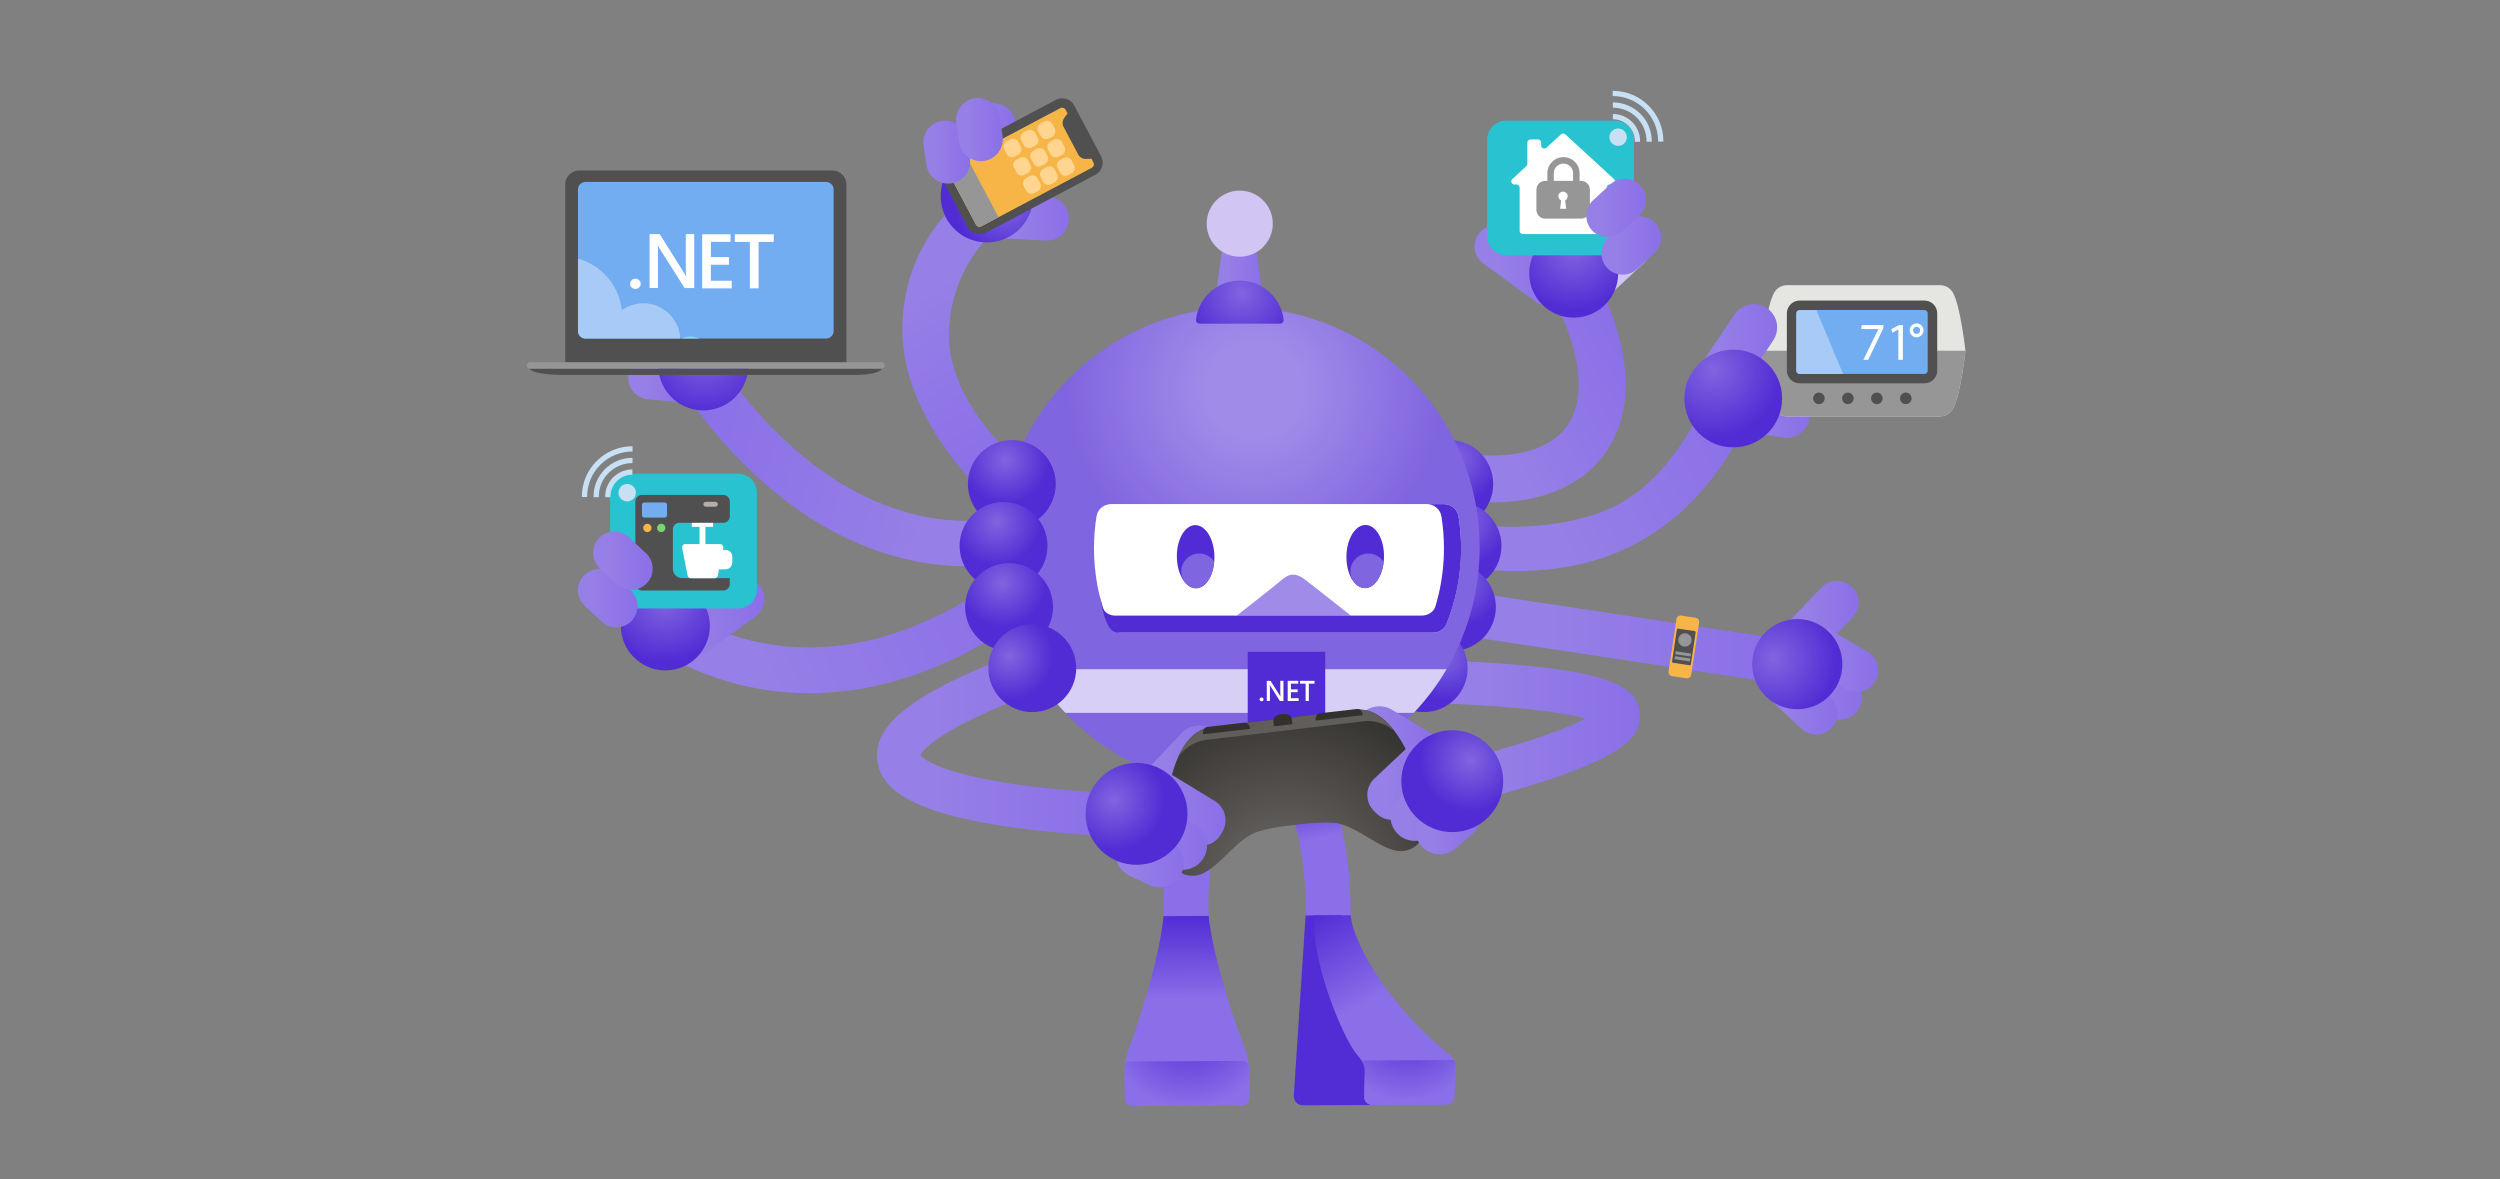 <?xml version="1.0" encoding="utf-8"?>
<!-- Generator: Adobe Illustrator 24.3.0, SVG Export Plug-In . SVG Version: 6.00 Build 0)  -->
<svg version="1.1" id="Layer_1" xmlns="http://www.w3.org/2000/svg" xmlns:xlink="http://www.w3.org/1999/xlink" x="0px" y="0px"
	 viewBox="0 0 636 300" style="enable-background:new 0 0 636 300;" xml:space="preserve">
<rect x="0" y="0" width="636" height="300" fill="#808080" stroke="none"/>
<style type="text/css">
	.st0{fill:url(#SVGID_1_);}
	.st1{fill:url(#SVGID_2_);}
	.st2{fill:url(#SVGID_3_);}
	.st3{fill:url(#SVGID_4_);}
	.st4{fill:url(#SVGID_5_);}
	.st5{fill:url(#SVGID_6_);}
	.st6{fill:url(#SVGID_7_);}
	.st7{fill:url(#SVGID_8_);}
	.st8{fill:url(#SVGID_9_);}
	.st9{fill:url(#SVGID_10_);}
	.st10{fill:url(#SVGID_11_);}
	.st11{fill:url(#SVGID_12_);}
	.st12{fill:url(#SVGID_13_);}
	.st13{fill:#522CD5;}
	.st14{fill:url(#SVGID_14_);}
	.st15{fill:url(#SVGID_15_);}
	.st16{fill:url(#SVGID_16_);}
	.st17{fill:url(#SVGID_17_);}
	.st18{fill:url(#SVGID_18_);}
	.st19{fill:url(#SVGID_19_);}
	.st20{fill:#D8CFF7;}
	.st21{fill:url(#SVGID_20_);}
	.st22{fill:url(#SVGID_21_);}
	.st23{fill:#512BD4;}
	.st24{fill:#FFFFFF;}
	.st25{fill:#D0C5F3;}
	.st26{fill:url(#SVGID_22_);}
	.st27{fill:url(#SVGID_23_);}
	.st28{fill:url(#SVGID_24_);}
	.st29{fill:#505050;}
	.st30{fill:#F7B548;}
	.st31{fill:#969696;}
	.st32{fill:#FFD590;}
	.st33{fill:url(#SVGID_25_);}
	.st34{fill:url(#SVGID_26_);}
	.st35{fill:url(#SVGID_27_);}
	.st36{fill:url(#SVGID_28_);}
	.st37{fill:url(#SVGID_29_);}
	.st38{fill:url(#SVGID_30_);}
	.st39{fill:url(#SVGID_31_);}
	.st40{fill:url(#SVGID_32_);}
	.st41{fill:url(#SVGID_33_);}
	.st42{fill:url(#SVGID_34_);}
	.st43{fill:url(#SVGID_35_);}
	.st44{fill:url(#SVGID_36_);}
	.st45{fill:url(#SVGID_37_);}
	.st46{fill:url(#SVGID_38_);}
	.st47{fill:url(#SVGID_39_);}
	.st48{fill:#72ACF1;}
	.st49{fill:#A7CBF6;}
	.st50{fill:#7BDDEF;}
	.st51{fill:#28C2D1;}
	.st52{fill:#C7E0F4;}
	.st53{fill:url(#SVGID_40_);}
	.st54{fill:url(#SVGID_41_);}
	.st55{fill:url(#SVGID_42_);}
	.st56{fill:url(#SVGID_43_);}
	.st57{fill:#FEFFFF;}
	.st58{fill:#B3AFAB;}
	.st59{fill:#77D672;}
	.st60{fill:url(#SVGID_44_);}
	.st61{fill:url(#SVGID_45_);}
	.st62{fill:url(#SVGID_46_);}
	.st63{fill:#E5E5E1;}
	.st64{fill:url(#SVGID_47_);}
	.st65{fill:url(#SVGID_48_);}
	.st66{fill:url(#SVGID_49_);}
	.st67{fill:url(#SVGID_50_);}
	.st68{fill:url(#SVGID_51_);}
	.st69{fill:#605D5A;}
	.st70{fill:url(#SVGID_52_);}
	.st71{fill:url(#SVGID_53_);}
	.st72{fill:url(#SVGID_54_);}
	.st73{fill:url(#SVGID_55_);}
	.st74{fill:url(#SVGID_56_);}
	.st75{fill:url(#SVGID_57_);}
	.st76{fill:url(#SVGID_58_);}
	.st77{fill:url(#SVGID_59_);}
	.st78{fill:#33312D;}
	.st79{fill:#A08BE8;}
	.st80{fill:#8065E0;}
</style>
<g>
	<g>
		<linearGradient id="SVGID_1_" gradientUnits="userSpaceOnUse" x1="171.286" y1="177.125" x2="258.369" y2="138.609">
			<stop  offset="0.249" style="stop-color:#967FE6"/>
			<stop  offset="1" style="stop-color:#8A6FE8"/>
		</linearGradient>
		<path class="st0" d="M205.88,176.35c-14,0-27.56-3.92-40.13-11.72l6.11-9.85c43.51,27.01,84.82-9.65,85.23-10.02l7.78,8.59
			c-0.49,0.44-12.14,10.89-30.06,17.57C225.09,174.55,215.38,176.35,205.88,176.35z"/>
	</g>
	<g>
		<linearGradient id="SVGID_2_" gradientUnits="userSpaceOnUse" x1="259.639" y1="133.14" x2="171.906" y2="107.584">
			<stop  offset="0.249" style="stop-color:#967FE6"/>
			<stop  offset="1" style="stop-color:#8A6FE8"/>
		</linearGradient>
		<path class="st1" d="M245.68,144.06c-15.5,0-44.67-5.92-71.56-44.1l9.48-6.67c33.24,47.21,68.73,38.77,70.22,38.39l2.98,11.2
			C256.27,143.02,252.17,144.06,245.68,144.06z"/>
	</g>
	
		<linearGradient id="SVGID_3_" gradientUnits="userSpaceOnUse" x1="366.14" y1="25.954" x2="417.221" y2="25.954" gradientTransform="matrix(1 0 0 -1 0 212)">
		<stop  offset="0.249" style="stop-color:#967FE6"/>
		<stop  offset="1" style="stop-color:#8A6FE8"/>
	</linearGradient>
	<path class="st2" d="M374.22,204.12l-2.78-10.59c19.14-5.04,27.96-8.63,31.98-10.74c-4.64-1.27-14.87-3-37.27-3.89l0.44-10.93
		c41.48,1.65,49.78,5.98,50.59,13.35C417.94,188.4,411.15,194.4,374.22,204.12z"/>
	
		<linearGradient id="SVGID_4_" gradientUnits="userSpaceOnUse" x1="223.083" y1="21.601" x2="283.165" y2="21.601" gradientTransform="matrix(1 0 0 -1 0 212)">
		<stop  offset="0.249" style="stop-color:#967FE6"/>
		<stop  offset="1" style="stop-color:#8A6FE8"/>
	</linearGradient>
	<path class="st3" d="M282.8,212.68c-8.58-0.28-21.71-1.34-32.88-3.45c-17.15-3.25-25.38-7.95-26.67-15.22
		c-1.57-8.86,7.59-16.61,30.6-25.9l4.1,10.15c-20.06,8.1-23.32,12.8-23.83,13.87c0.67,0.79,4.17,3.92,19.32,6.61
		c10.25,1.83,22.07,2.74,29.72,2.99L282.8,212.68z"/>
	
		<linearGradient id="SVGID_5_" gradientUnits="userSpaceOnUse" x1="231.109" y1="154.24" x2="265.278" y2="98.115" gradientTransform="matrix(1 0 0 -1 0 212)">
		<stop  offset="0.249" style="stop-color:#967FE6"/>
		<stop  offset="1" style="stop-color:#8A6FE8"/>
	</linearGradient>
	<path class="st4" d="M248.8,123.91c-0.81-0.71-20-19.25-19.24-41.4c0.44-12.79,5.73-25.27,18.79-35.25l7.17,9.38
		c-10.1,7.71-13.79,18.65-14.11,27.71c-0.61,16.54,15.04,30.56,15.2,30.7L248.8,123.91z"/>
	
		<linearGradient id="SVGID_6_" gradientUnits="userSpaceOnUse" x1="368.483" y1="95.435" x2="416.437" y2="123.276" gradientTransform="matrix(1 0 0 -1 0 212)">
		<stop  offset="0.249" style="stop-color:#967FE6"/>
		<stop  offset="1" style="stop-color:#8A6FE8"/>
	</linearGradient>
	<path class="st5" d="M374.91,127.64l0.89-11.89c11.01,0.82,19.2-1.92,23.08-7.71c4.61-6.88,3.39-18.15-3.43-31.75l10.66-5.34
		c11.32,22.56,7.7,36.24,2.68,43.72C402.41,124.18,390.38,128.8,374.91,127.64z"/>
	
		<linearGradient id="SVGID_7_" gradientUnits="userSpaceOnUse" x1="376.94" y1="69.461" x2="448.534" y2="104.266" gradientTransform="matrix(1 0 0 -1 0 212)">
		<stop  offset="0.249" style="stop-color:#967FE6"/>
		<stop  offset="1" style="stop-color:#8A6FE8"/>
	</linearGradient>
	<path class="st6" d="M446.35,103.24L435,99.45c-5.51,12.81-12.96,22.77-22.24,28.27c-8.16,4.83-21.6,6.95-32.69,6.13l-1.94,11.14
		C398.76,146.52,428.65,143.25,446.35,103.24z"/>
	
		<linearGradient id="SVGID_8_" gradientUnits="userSpaceOnUse" x1="375.014" y1="49.631" x2="453.212" y2="49.631" gradientTransform="matrix(1 0 0 -1 0 212)">
		<stop  offset="0.249" style="stop-color:#967FE6"/>
		<stop  offset="1" style="stop-color:#8A6FE8"/>
	</linearGradient>
	<path class="st7" d="M451.56,173.71l-76.55-11.56l1.67-11.13l76.52,11.56L451.56,173.71z"/>
	
		<radialGradient id="SVGID_9_" cx="-8.084" cy="490.948" r="1.288" gradientTransform="matrix(-8.675 0.271 0.271 8.675 167.382 -4140.045)" gradientUnits="userSpaceOnUse">
		<stop  offset="0" style="stop-color:#8065E0"/>
		<stop  offset="1" style="stop-color:#512BD4"/>
	</radialGradient>
	<path class="st8" d="M368.69,134.31c-6.17,0-11.18-5.01-11.18-11.18c0-6.17,5.01-11.18,11.18-11.18c6.17,0,11.18,5.01,11.18,11.18
		C379.87,129.31,374.86,134.31,368.69,134.31z"/>
	
		<radialGradient id="SVGID_10_" cx="-8.125" cy="491.355" r="1.288" gradientTransform="matrix(-8.675 0.271 0.271 8.675 169.016 -4127.812)" gradientUnits="userSpaceOnUse">
		<stop  offset="0" style="stop-color:#8065E0"/>
		<stop  offset="1" style="stop-color:#512BD4"/>
	</radialGradient>
	<path class="st9" d="M370.79,150.06c-6.17,0-11.18-5.01-11.18-11.18c0-6.17,5.01-11.18,11.18-11.18c6.17,0,11.18,5.01,11.18,11.18
		C381.97,145.06,376.96,150.06,370.79,150.06z"/>
	
		<radialGradient id="SVGID_11_" cx="-8.076" cy="491.754" r="1.288" gradientTransform="matrix(-8.675 0.271 0.271 8.675 167.917 -4115.745)" gradientUnits="userSpaceOnUse">
		<stop  offset="0" style="stop-color:#8065E0"/>
		<stop  offset="1" style="stop-color:#512BD4"/>
	</radialGradient>
	<path class="st10" d="M369.37,165.6c-6.17,0-11.18-5.01-11.18-11.18c0-6.17,5.01-11.18,11.18-11.18c6.17,0,11.18,5.01,11.18,11.18
		C380.55,160.61,375.55,165.6,369.37,165.6z"/>
	
		<radialGradient id="SVGID_12_" cx="-27.33" cy="466.661" r="1.288" gradientTransform="matrix(-6.153 -6.123 -6.123 6.153 3056.879 -2871.791)" gradientUnits="userSpaceOnUse">
		<stop  offset="0" style="stop-color:#8065E0"/>
		<stop  offset="1" style="stop-color:#512BD4"/>
	</radialGradient>
	<path class="st11" d="M362.19,181.16c-6.17,0-11.18-5.01-11.18-11.18c0-6.17,5.01-11.18,11.18-11.18s11.18,5.01,11.18,11.18
		C373.37,176.16,368.37,181.16,362.19,181.16z"/>
	
		<linearGradient id="SVGID_13_" gradientUnits="userSpaceOnUse" x1="329.064" y1="24.054" x2="338.72" y2="-21.935" gradientTransform="matrix(1 0 0 -1 0 212)">
		<stop  offset="0.252" style="stop-color:#522CD5"/>
		<stop  offset="0.556" style="stop-color:#8A6FE8"/>
	</linearGradient>
	<path class="st12" d="M343.6,232.91c0.1-9.66-1.26-29.25-11.23-45.65l-9.75,5.91c9.04,14.89,9.72,32.25,9.5,39.83
		C332.12,233.63,337.96,234.19,343.6,232.91z"/>
	<path class="st13" d="M332.14,232.89l9.03-0.04l8.42,48.26l-18.11,0.08c-1.38,0-2.42-1.11-2.33-2.49L332.14,232.89z"/>
	
		<linearGradient id="SVGID_14_" gradientUnits="userSpaceOnUse" x1="334.893" y1="-20.57" x2="363.579" y2="-71.711" gradientTransform="matrix(1 0 0 -1 0 212)">
		<stop  offset="0" style="stop-color:#522CD5"/>
		<stop  offset="0.44" style="stop-color:#8A6FE8"/>
	</linearGradient>
	<path class="st14" d="M368.9,268.41c1.56,1.24,1.53,3.03,1.42,4.91l-0.37,5.78c-0.06,1.03-0.97,1.88-2.01,1.89l-18.87,0.09
		c-1.17,0-2.06-0.94-1.98-2.11l0.13-5.99c0.14-2.18-0.59-2.97-2.28-5.02c-2.88-3.5-11.42-22.61-10.61-35.07l9.3-0.04
		C344.22,240.23,353.97,256.64,368.9,268.41z"/>
	
		<radialGradient id="SVGID_15_" cx="23.602" cy="436.152" r="1.288" gradientTransform="matrix(15.439 -0.07 -0.07 -15.439 24.029 6995.57)" gradientUnits="userSpaceOnUse">
		<stop  offset="0.034" style="stop-color:#522CD5"/>
		<stop  offset="0.996" style="stop-color:#8A6FE8"/>
	</radialGradient>
	<path class="st15" d="M370.31,273.32c0.09-1.31,0.12-2.58-0.41-3.64l-23.54,0.1c0.66,0.95,0.93,1.79,0.84,3.19l-0.13,5.99
		c-0.08,1.17,0.81,2.12,1.98,2.11l18.87-0.09c1.03,0,1.93-0.85,2.01-1.89L370.31,273.32z"/>
	
		<linearGradient id="SVGID_16_" gradientUnits="userSpaceOnUse" x1="310.126" y1="23.968" x2="300.886" y2="-22.11" gradientTransform="matrix(1 0 0 -1 0 212)">
		<stop  offset="0.258" style="stop-color:#522CD5"/>
		<stop  offset="0.56" style="stop-color:#8A6FE8"/>
	</linearGradient>
	<path class="st16" d="M295.99,233.12c-0.19-9.65,1-29.26,10.82-45.76l9.8,5.83c-8.9,14.96-9.43,32.34-9.14,39.91
		C307.48,233.73,301.65,234.36,295.99,233.12z"/>
	
		<linearGradient id="SVGID_17_" gradientUnits="userSpaceOnUse" x1="301.769" y1="-21.045" x2="301.989" y2="-69.338" gradientTransform="matrix(1 0 0 -1 0 212)">
		<stop  offset="0" style="stop-color:#522CD5"/>
		<stop  offset="0.44" style="stop-color:#8A6FE8"/>
	</linearGradient>
	<path class="st17" d="M286.13,272.03c-0.01-1.29,0.18-2.42,0.72-4.3c8.42-23.04,9.14-34.66,9.14-34.66l11.49-0.05
		c0,0,0.79,11.4,9.43,34.35c0.68,1.64,0.76,3.13,0.85,4.51l0.05,7.37c0,1.11-0.9,2.02-2.01,2.03h-0.55l-26.5,0.12h-0.55
		c-1.12,0-2.02-0.89-2.03-2.01L286.13,272.03z"/>
	
		<radialGradient id="SVGID_18_" cx="2.147" cy="476.016" r="1.288" gradientTransform="matrix(-16.926 0.077 0.077 16.926 302.16 -7797.15)" gradientUnits="userSpaceOnUse">
		<stop  offset="0.034" style="stop-color:#522CD5"/>
		<stop  offset="0.996" style="stop-color:#8A6FE8"/>
	</radialGradient>
	<path class="st18" d="M286.13,272.03c0-0.21,0-0.41,0.01-0.62c0.06-0.64,0.35-1.37,1.75-1.37l28.35-0.13
		c1.02,0.04,1.37,0.82,1.47,1.31c0.01,0.22,0.03,0.44,0.05,0.66l0.05,7.37c0,0.7-0.35,1.31-0.89,1.67
		c-0.32,0.22-0.71,0.35-1.12,0.35h-0.55l-26.5,0.12h-0.55c-0.55,0-1.07-0.22-1.43-0.58s-0.59-0.86-0.59-1.43L286.13,272.03z"/>
	
		<radialGradient id="SVGID_19_" cx="15.38" cy="451.396" r="1.288" gradientTransform="matrix(50.875 0 0 -50.875 -463.281 23063.834)" gradientUnits="userSpaceOnUse">
		<stop  offset="0.186" style="stop-color:#A08BE8"/>
		<stop  offset="0.727" style="stop-color:#8065E0"/>
	</radialGradient>
	<path class="st19" d="M315.32,200.41c33.74,0,61.1-27.35,61.1-61.1c0-33.74-27.35-61.1-61.1-61.1c-33.74,0-61.1,27.35-61.1,61.1
		C254.23,173.06,281.58,200.41,315.32,200.41z"/>
	<path class="st20" d="M262.65,170.25h105.36c-2.37,4.02-5.18,7.74-8.37,11.1h-88.63C267.83,177.99,265.01,174.27,262.65,170.25z"/>
	
		<linearGradient id="SVGID_20_" gradientUnits="userSpaceOnUse" x1="309.334" y1="143.129" x2="321.143" y2="143.129" gradientTransform="matrix(1 0 0 -1 0 212)">
		<stop  offset="0.249" style="stop-color:#967FE6"/>
		<stop  offset="1" style="stop-color:#8A6FE8"/>
	</linearGradient>
	<path class="st21" d="M321.14,74.94h-11.81L311,62.81h8.49L321.14,74.94z"/>
	
		<radialGradient id="SVGID_21_" cx="26.856" cy="432.744" r="1.288" gradientTransform="matrix(11.524 0 0 -11.524 6.288 5061.417)" gradientUnits="userSpaceOnUse">
		<stop  offset="0" style="stop-color:#8065E0"/>
		<stop  offset="1" style="stop-color:#512BD4"/>
	</radialGradient>
	<path class="st22" d="M325.66,82.34c0.53,0,0.95-0.46,0.9-0.99c-0.63-5.6-5.37-9.97-11.15-9.97c-5.77,0-10.52,4.35-11.15,9.97
		c-0.06,0.53,0.36,0.99,0.9,0.99H325.66z"/>
	<path class="st23" d="M337.14,165.81h-19.72v19.72h19.72V165.81z"/>
	<path class="st24" d="M320.94,178.4c-0.14,0-0.26-0.05-0.36-0.14s-0.14-0.21-0.14-0.33s0.05-0.24,0.14-0.35
		c0.1-0.09,0.22-0.14,0.36-0.14s0.26,0.05,0.36,0.14c0.1,0.09,0.15,0.21,0.15,0.35c0,0.13-0.05,0.24-0.15,0.33
		C321.19,178.36,321.08,178.4,320.94,178.4z"/>
	<path class="st24" d="M326.5,178.33h-0.9l-2.38-3.76c-0.06-0.09-0.12-0.19-0.15-0.3h-0.03c0.01,0.12,0.03,0.35,0.03,0.71v3.36h-0.8
		v-5.13h0.97l2.31,3.67c0.1,0.15,0.15,0.26,0.19,0.31h0.01c-0.03-0.14-0.04-0.36-0.04-0.7v-3.3h0.8V178.33z"/>
	<path class="st24" d="M330.4,178.33h-2.81v-5.13h2.69v0.72h-1.87v1.46h1.71v0.72h-1.71v1.52h1.97v0.71H330.4z"/>
	<path class="st24" d="M334.4,173.92h-1.43v4.4h-0.82v-4.4h-1.43v-0.72h3.7v0.72H334.4z"/>
	<path class="st25" d="M315.39,65.31c4.65,0,8.41-3.77,8.41-8.41c0-4.64-3.76-8.41-8.41-8.41c-4.64,0-8.41,3.77-8.41,8.41
		C306.98,61.54,310.74,65.31,315.39,65.31z"/>
	
		<linearGradient id="SVGID_22_" gradientUnits="userSpaceOnUse" x1="254.021" y1="156.71" x2="271.906" y2="156.71" gradientTransform="matrix(1 0 0 -1 0 212)">
		<stop  offset="0.249" style="stop-color:#967FE6"/>
		<stop  offset="1" style="stop-color:#8A6FE8"/>
	</linearGradient>
	<path class="st26" d="M255,49.36l11.63,0.63c3.09,0.19,5.45,2.85,5.27,5.95c-0.19,3.09-2.85,5.45-5.95,5.27l-11.93-0.63L255,49.36z
		"/>
	
		<radialGradient id="SVGID_23_" cx="40.969" cy="468.471" r="1.288" gradientTransform="matrix(1.465 10.058 10.058 -1.465 -4515.898 326.366)" gradientUnits="userSpaceOnUse">
		<stop  offset="0" style="stop-color:#8065E0"/>
		<stop  offset="1" style="stop-color:#512BD4"/>
	</radialGradient>
	<path class="st27" d="M252.66,61.57c6.44-0.88,10.95-6.8,10.07-13.24s-6.8-10.95-13.24-10.07c-6.44,0.88-10.95,6.8-10.07,13.24
		C240.29,57.94,246.22,62.44,252.66,61.57z"/>
	
		<linearGradient id="SVGID_24_" gradientUnits="userSpaceOnUse" x1="246.435" y1="176.755" x2="258.388" y2="176.755" gradientTransform="matrix(1 0 0 -1 0 212)">
		<stop  offset="0.249" style="stop-color:#967FE6"/>
		<stop  offset="1" style="stop-color:#8A6FE8"/>
	</linearGradient>
	<path class="st28" d="M246.44,43.11l0.73-11.62c0.22-3.1,2.9-5.42,6-5.2c3.1,0.22,5.42,2.9,5.2,6l-0.76,11.91L246.44,43.11z"/>
	<path class="st25" d="M253.25,44.79l5.04-10.5c1.37-2.78,4.73-3.94,7.51-2.58c2.78,1.37,3.94,4.73,2.58,7.51l-5.16,10.75
		L253.25,44.79z"/>
	<path class="st29" d="M239.3,44.84l6.85,12.94c0.89,1.69,2.99,2.33,4.67,1.43l27.88-14.77c1.69-0.89,2.33-2.99,1.43-4.67
		l-6.85-12.93c-0.89-1.69-2.99-2.33-4.67-1.43l-27.87,14.77C239.06,41.07,238.41,43.15,239.3,44.84z"/>
	<path class="st30" d="M271.61,28.9c-0.09,0.08-0.19,0.15-0.27,0.26l-0.62,0.88c-0.46,0.66-0.53,1.52-0.15,2.23l3.72,7.03
		c0.37,0.71,1.12,1.15,1.92,1.13l1.07-0.03c0.13,0,0.24-0.04,0.36-0.08l0.54,1.02c0.26,0.48,0.06,1.07-0.4,1.33l-28.15,14.91
		c-0.48,0.26-1.07,0.06-1.33-0.4l-7.11-13.42c-0.26-0.48-0.06-1.07,0.4-1.33l28.17-14.93c0.48-0.26,1.07-0.06,1.33,0.4L271.61,28.9z
		"/>
	<path class="st31" d="M254.02,55.24l-4.38,2.32c-0.48,0.26-1.07,0.06-1.33-0.4l-7.11-13.42c-0.26-0.48-0.06-1.07,0.4-1.33
		l4.38-2.32L254.02,55.24z"/>
	<path class="st32" d="M269.06,42.72l0.63,1.2c0.39,0.73,1.3,1.02,2.03,0.63l0.91-0.48c0.73-0.39,1.02-1.3,0.63-2.03l-0.63-1.2
		c-0.39-0.73-1.3-1.02-2.03-0.63l-0.91,0.48C268.96,41.07,268.68,41.98,269.06,42.72z"/>
	<path class="st32" d="M266.6,38.05l0.63,1.2c0.39,0.73,1.3,1.02,2.03,0.63l0.91-0.48c0.73-0.39,1.02-1.3,0.63-2.03l-0.63-1.2
		c-0.39-0.73-1.3-1.02-2.03-0.63l-0.91,0.48C266.49,36.42,266.22,37.33,266.6,38.05z"/>
	<path class="st32" d="M264.74,45.01l0.63,1.2c0.39,0.73,1.3,1.02,2.03,0.63l0.91-0.48c0.73-0.39,1.02-1.3,0.63-2.03l-0.63-1.2
		c-0.39-0.73-1.3-1.02-2.03-0.63l-0.91,0.48C264.63,43.36,264.35,44.27,264.74,45.01z"/>
	<path class="st32" d="M262.28,40.35l0.63,1.2c0.39,0.73,1.3,1.02,2.03,0.63l0.91-0.48c0.73-0.39,1.02-1.3,0.63-2.03l-0.63-1.2
		c-0.39-0.73-1.3-1.02-2.03-0.63l-0.91,0.48C262.17,38.7,261.89,39.63,262.28,40.35z"/>
	<path class="st32" d="M260.42,47.3l0.63,1.2c0.39,0.73,1.3,1.02,2.03,0.63l0.91-0.48c0.73-0.39,1.02-1.3,0.63-2.03l-0.63-1.2
		c-0.39-0.73-1.3-1.02-2.03-0.63l-0.91,0.48C260.31,45.65,260.02,46.56,260.42,47.3z"/>
	<path class="st32" d="M257.95,42.64l0.63,1.2c0.39,0.73,1.3,1.02,2.03,0.63l0.91-0.48c0.73-0.39,1.02-1.3,0.63-2.03l-0.63-1.2
		c-0.39-0.73-1.3-1.02-2.03-0.63l-0.91,0.48C257.85,40.99,257.55,41.9,257.95,42.64z"/>
	<path class="st32" d="M264.13,33.4l0.63,1.2c0.39,0.73,1.3,1.02,2.03,0.63l0.91-0.48c0.73-0.39,1.02-1.3,0.63-2.03l-0.63-1.2
		c-0.39-0.73-1.3-1.02-2.03-0.63l-0.91,0.48C264.03,31.76,263.74,32.67,264.13,33.4z"/>
	<path class="st32" d="M259.8,35.7l0.63,1.2c0.39,0.73,1.3,1.02,2.03,0.63l0.91-0.48c0.73-0.39,1.02-1.3,0.63-2.03l-0.63-1.2
		c-0.39-0.73-1.3-1.02-2.03-0.63l-0.91,0.48C259.7,34.03,259.42,34.96,259.8,35.7z"/>
	<path class="st32" d="M255.49,37.99l0.63,1.2c0.39,0.73,1.3,1.02,2.03,0.63l0.91-0.48c0.73-0.39,1.02-1.3,0.63-2.03l-0.63-1.2
		c-0.39-0.73-1.3-1.02-2.03-0.63l-0.91,0.48C255.37,36.33,255.1,37.26,255.49,37.99z"/>
	
		<linearGradient id="SVGID_25_" gradientUnits="userSpaceOnUse" x1="234.913" y1="173.322" x2="246.802" y2="173.322" gradientTransform="matrix(1 0 0 -1 0 212)">
		<stop  offset="0.249" style="stop-color:#967FE6"/>
		<stop  offset="1" style="stop-color:#8A6FE8"/>
	</linearGradient>
	<path class="st33" d="M234.97,37.05l0.71,4.87c0.44,3.05,3.28,5.16,6.34,4.73c3.05-0.44,5.16-3.28,4.73-6.34l-0.71-4.87
		c-0.44-3.05-3.28-5.16-6.34-4.73C236.65,31.16,234.52,34,234.97,37.05z"/>
	
		<linearGradient id="SVGID_26_" gradientUnits="userSpaceOnUse" x1="243.22" y1="179.027" x2="255.109" y2="179.027" gradientTransform="matrix(1 0 0 -1 0 212)">
		<stop  offset="0.249" style="stop-color:#967FE6"/>
		<stop  offset="1" style="stop-color:#8A6FE8"/>
	</linearGradient>
	<path class="st34" d="M243.28,31.34l0.71,4.87c0.44,3.05,3.28,5.16,6.34,4.73c3.05-0.44,5.16-3.28,4.73-6.34l-0.71-4.87
		c-0.44-3.05-3.28-5.16-6.34-4.73S242.83,28.28,243.28,31.34z"/>
	
		<linearGradient id="SVGID_27_" gradientUnits="userSpaceOnUse" x1="375.123" y1="144.417" x2="399.34" y2="144.417" gradientTransform="matrix(1 0 0 -1 0 212)">
		<stop  offset="0.249" style="stop-color:#967FE6"/>
		<stop  offset="1" style="stop-color:#8A6FE8"/>
	</linearGradient>
	<path class="st35" d="M377.33,67.03l13.47,9.8c2.41,1.75,5.76,1.21,7.51-1.18c1.75-2.41,1.21-5.76-1.18-7.51l-13.47-9.8
		c-2.41-1.75-5.76-1.21-7.51,1.18C374.41,61.93,374.94,65.29,377.33,67.03z"/>
	<path class="st25" d="M410.02,74.56l8.19-7.64c2.16-2.05,2.27-5.47,0.22-7.64s-5.47-2.27-7.64-0.22l-8.4,7.83L410.02,74.56z"/>
	<path class="st25" d="M409.85,68.51l5.91-14.27c1.13-2.77-0.19-5.91-2.95-7.06c-2.77-1.13-5.91,0.19-7.06,2.95l-4.43,10.59
		L409.85,68.51z"/>
	<path class="st25" d="M403.31,67.58l2.52-15.25c0.49-2.95-1.49-5.73-4.43-6.22c-2.95-0.49-5.73,1.49-6.22,4.43l-2.58,15.53
		L403.31,67.58z"/>
	
		<radialGradient id="SVGID_28_" cx="14.069" cy="429.57" r="1.288" gradientTransform="matrix(10.563 -6.133 -6.133 -10.563 2886.253 4687.238)" gradientUnits="userSpaceOnUse">
		<stop  offset="0" style="stop-color:#8065E0"/>
		<stop  offset="1" style="stop-color:#512BD4"/>
	</radialGradient>
	<path class="st36" d="M400.35,80.81c6.25,0,11.32-5.06,11.32-11.32c0-6.25-5.06-11.32-11.32-11.32c-6.25,0-11.32,5.06-11.32,11.32
		C389.03,75.74,394.09,80.81,400.35,80.81z"/>
	
		<radialGradient id="SVGID_29_" cx="31.206" cy="424.279" r="1.288" gradientTransform="matrix(8.675 0.271 0.271 -8.675 -129.988 3789.229)" gradientUnits="userSpaceOnUse">
		<stop  offset="0" style="stop-color:#8065E0"/>
		<stop  offset="1" style="stop-color:#512BD4"/>
	</radialGradient>
	<path class="st37" d="M257.41,134.31c6.17,0,11.18-5.01,11.18-11.18c0-6.17-5.01-11.18-11.18-11.18c-6.17,0-11.18,5.01-11.18,11.18
		C246.23,129.31,251.23,134.31,257.41,134.31z"/>
	
		<radialGradient id="SVGID_30_" cx="31.165" cy="423.872" r="1.288" gradientTransform="matrix(8.675 0.271 0.271 -8.675 -131.62 3801.462)" gradientUnits="userSpaceOnUse">
		<stop  offset="0" style="stop-color:#8065E0"/>
		<stop  offset="1" style="stop-color:#512BD4"/>
	</radialGradient>
	<path class="st38" d="M255.3,150.06c6.17,0,11.18-5.01,11.18-11.18c0-6.17-5.01-11.18-11.18-11.18s-11.18,5.01-11.18,11.18
		C244.13,145.06,249.13,150.06,255.3,150.06z"/>
	
		<radialGradient id="SVGID_31_" cx="31.213" cy="423.473" r="1.288" gradientTransform="matrix(8.675 0.271 0.271 -8.675 -130.523 3813.53)" gradientUnits="userSpaceOnUse">
		<stop  offset="0" style="stop-color:#8065E0"/>
		<stop  offset="1" style="stop-color:#512BD4"/>
	</radialGradient>
	<path class="st39" d="M256.71,165.6c6.17,0,11.18-5.01,11.18-11.18c0-6.17-5.01-11.18-11.18-11.18c-6.17,0-11.18,5.01-11.18,11.18
		C245.53,160.61,250.54,165.6,256.71,165.6z"/>
	
		<linearGradient id="SVGID_32_" gradientUnits="userSpaceOnUse" x1="455.285" y1="55.475" x2="472.809" y2="55.475" gradientTransform="matrix(1 0 0 -1 0 212)">
		<stop  offset="0.249" style="stop-color:#967FE6"/>
		<stop  offset="1" style="stop-color:#8A6FE8"/>
	</linearGradient>
	<path class="st40" d="M463.48,165.25l7.84-8.22c2.07-2.2,1.97-5.68-0.23-7.75c-2.2-2.07-5.68-1.97-7.75,0.23l-8.05,8.42
		L463.48,165.25z"/>
	
		<linearGradient id="SVGID_33_" gradientUnits="userSpaceOnUse" x1="455.659" y1="37.06" x2="473.648" y2="37.06" gradientTransform="matrix(1 0 0 -1 0 212)">
		<stop  offset="0.249" style="stop-color:#967FE6"/>
		<stop  offset="1" style="stop-color:#8A6FE8"/>
	</linearGradient>
	<path class="st41" d="M455.66,176.32l9.67,5.96c2.59,1.57,5.96,0.75,7.52-1.84c1.57-2.59,0.75-5.96-1.84-7.52l-9.92-6.12
		L455.66,176.32z"/>
	
		<linearGradient id="SVGID_34_" gradientUnits="userSpaceOnUse" x1="459.805" y1="44.027" x2="477.827" y2="44.027" gradientTransform="matrix(1 0 0 -1 0 212)">
		<stop  offset="0.249" style="stop-color:#967FE6"/>
		<stop  offset="1" style="stop-color:#8A6FE8"/>
	</linearGradient>
	<path class="st42" d="M459.81,169.59l9.81,5.71c2.63,1.51,5.98,0.59,7.48-2.03s0.59-5.98-2.03-7.48L465,159.92L459.81,169.59z"/>
	
		<linearGradient id="SVGID_35_" gradientUnits="userSpaceOnUse" x1="450.005" y1="33.864" x2="467.5" y2="33.864" gradientTransform="matrix(1 0 0 -1 0 212)">
		<stop  offset="0.249" style="stop-color:#967FE6"/>
		<stop  offset="1" style="stop-color:#8A6FE8"/>
	</linearGradient>
	<path class="st43" d="M450,177.7l8.32,7.73c2.23,2.03,5.71,1.89,7.74-0.33c2.03-2.23,1.89-5.71-0.33-7.74l-8.54-7.93L450,177.7z"/>
	
		<radialGradient id="SVGID_36_" cx="31.554" cy="478.121" r="1.288" gradientTransform="matrix(-2.902 12.227 12.227 2.902 -5303.217 -1605.68)" gradientUnits="userSpaceOnUse">
		<stop  offset="0" style="stop-color:#8065E0"/>
		<stop  offset="1" style="stop-color:#512BD4"/>
	</radialGradient>
	<path class="st44" d="M457.23,180.43c6.34,0,11.47-5.14,11.47-11.47c0-6.34-5.14-11.47-11.47-11.47s-11.47,5.14-11.47,11.47
		C445.76,175.29,450.89,180.43,457.23,180.43z"/>
	
		<radialGradient id="SVGID_37_" cx="0.509" cy="419.637" r="1.288" gradientTransform="matrix(6.153 -6.123 -6.123 -6.153 2823.104 2752.062)" gradientUnits="userSpaceOnUse">
		<stop  offset="0" style="stop-color:#8065E0"/>
		<stop  offset="1" style="stop-color:#512BD4"/>
	</radialGradient>
	<path class="st45" d="M262.61,181.16c6.17,0,11.18-5.01,11.18-11.18c0-6.17-5.01-11.18-11.18-11.18c-6.17,0-11.18,5.01-11.18,11.18
		C251.43,176.16,256.44,181.16,262.61,181.16z"/>
	<path class="st25" d="M191.99,82.7l6.7-9.18c1.79-2.43,5.23-2.95,7.66-1.15c2.43,1.79,2.95,5.23,1.15,7.66l-6.86,9.41L191.99,82.7z
		"/>
	<path class="st25" d="M174.74,92.59l-11.33-0.84c-3.01-0.24-5.27-2.88-5.02-5.9c0.24-3.01,2.88-5.27,5.9-5.02l11.62,0.86
		L174.74,92.59z"/>
	<path class="st25" d="M175.97,88.49l-7.35-8.65c-1.94-2.32-1.64-5.78,0.7-7.73c2.32-1.94,5.78-1.64,7.73,0.7l7.53,8.89
		L175.97,88.49z"/>
	
		<linearGradient id="SVGID_38_" gradientUnits="userSpaceOnUse" x1="159.829" y1="115.378" x2="177.435" y2="115.378" gradientTransform="matrix(1 0 0 -1 0 212)">
		<stop  offset="0.249" style="stop-color:#967FE6"/>
		<stop  offset="1" style="stop-color:#8A6FE8"/>
	</linearGradient>
	<path class="st46" d="M176.08,102.6l-11.31-1.03c-3.01-0.3-5.22-2.97-4.92-5.99c0.3-3.01,2.97-5.22,5.99-4.92l11.59,1.06
		L176.08,102.6z"/>
	
		<radialGradient id="SVGID_39_" cx="23.061" cy="479.683" r="1.288" gradientTransform="matrix(-7.973 9.713 9.713 7.973 -4296.151 -3958.926)" gradientUnits="userSpaceOnUse">
		<stop  offset="0" style="stop-color:#8065E0"/>
		<stop  offset="1" style="stop-color:#512BD4"/>
	</radialGradient>
	<path class="st47" d="M171.96,102.05c5.04,3.85,12.23,2.88,16.07-2.15c3.85-5.04,2.88-12.23-2.15-16.07
		c-5.04-3.85-12.23-2.88-16.07,2.15C165.96,91,166.93,98.2,171.96,102.05z"/>
	<path class="st29" d="M215.59,95.39h-69.62c-10.2,0.18-10.97-1.27-11.24-1.62h89.63C224.11,94.07,223.55,95.57,215.59,95.39z"/>
	<path class="st29" d="M215.32,92.59V46.93c0-1.97-1.6-3.57-3.57-3.57h-64.39c-1.97,0-3.57,1.6-3.57,3.57v45.65H215.32z"/>
	<path class="st48" d="M210.15,86.13h-61.19c-1.07,0-1.93-0.86-1.93-1.93V48.22c0-1.07,0.86-1.93,1.93-1.93h61.19
		c1.07,0,1.93,0.86,1.93,1.93v36C212.07,85.27,211.22,86.13,210.15,86.13z"/>
	<path class="st31" d="M224.26,93.77h-89.43c-0.45,0-0.81-0.36-0.81-0.81c0-0.45,0.36-0.81,0.81-0.81h89.43
		c0.45,0,0.81,0.36,0.81,0.81C225.09,93.41,224.71,93.77,224.26,93.77z"/>
	<path class="st49" d="M148.96,86.13h24.1c-0.23-5-4.35-8.98-9.39-8.98c-2.03,0-3.94,0.66-5.47,1.76
		c-0.68-6.3-5.19-11.45-11.15-13.11V84.2C147.03,85.27,147.89,86.13,148.96,86.13z"/>
	<path class="st50" d="M173.31,86.13h4.64C176.28,85.37,174.64,85.48,173.31,86.13z"/>
	<path class="st24" d="M161.63,73.5c-0.37,0-0.68-0.12-0.95-0.37c-0.26-0.26-0.4-0.55-0.4-0.91s0.13-0.66,0.4-0.93
		c0.26-0.26,0.58-0.39,0.95-0.39s0.7,0.13,0.97,0.39s0.4,0.55,0.4,0.93c0,0.35-0.14,0.66-0.4,0.91S162.02,73.5,161.63,73.5z"/>
	<path class="st24" d="M176.6,73.29h-2.43l-6.4-10.1c-0.17-0.26-0.3-0.52-0.4-0.8h-0.06c0.05,0.3,0.08,0.93,0.08,1.88v9h-2.15V59.55
		h2.59l6.19,9.86c0.26,0.41,0.42,0.68,0.5,0.85h0.04c-0.06-0.36-0.09-0.98-0.09-1.85v-8.86h2.14V73.29z"/>
	<path class="st24" d="M186.15,73.35h-7.52V59.6h7.22v1.93h-5v3.89h4.61v1.93h-4.61v4.07h5.31v1.92H186.15z"/>
	<path class="st24" d="M196.84,61.54h-3.85v11.81h-2.23V61.54h-3.82V59.6h9.92L196.84,61.54z"/>
	<path class="st51" d="M410.83,64.96h-27.65c-2.67,0-4.84-2.16-4.84-4.84v-24.6c0-2.67,2.16-4.84,4.84-4.84h27.65
		c2.67,0,4.84,2.16,4.84,4.84v24.6C415.67,62.79,413.51,64.96,410.83,64.96z"/>
	<path class="st24" d="M410.61,45.56l-12.41-11.4c-0.3-0.27-0.76-0.27-1.06,0l-3.76,3.44c-0.5,0.45-1.31,0.1-1.31-0.58v-0.75
		c0-0.43-0.35-0.79-0.79-0.79h-1.93c-0.42,0-0.79,0.35-0.79,0.79v5.4c0,0.22-0.09,0.42-0.24,0.58l-3.59,3.31
		c-0.53,0.48-0.18,1.37,0.53,1.37h0.55c0.42,0,0.79,0.35,0.79,0.79v11.04c0,0.42,0.35,0.79,0.79,0.79h20.58
		c0.42,0,0.79-0.35,0.79-0.79V47.7c0-0.42,0.35-0.79,0.79-0.79h0.55C410.79,46.91,411.12,46.04,410.61,45.56z"/>
	<path class="st31" d="M395.28,46.53v-2.46c0-1.35,1.11-2.46,2.46-2.46c1.35,0,2.46,1.11,2.46,2.46v2.46h1.65v-2.46
		c0-2.27-1.84-4.1-4.1-4.1s-4.1,1.84-4.1,4.1v2.46H395.28z"/>
	<path class="st31" d="M402.23,55.62h-9.13c-1.24,0-2.24-1-2.24-2.25v-5.1c0-1.24,1-2.25,2.24-2.25h9.13c1.24,0,2.24,1,2.24,2.25
		v5.1C404.47,54.63,403.46,55.62,402.23,55.62z"/>
	<path class="st24" d="M398.81,49.93c0-0.66-0.53-1.18-1.18-1.18c-0.66,0-1.18,0.53-1.18,1.18c0,0.48,0.28,0.9,0.7,1.08l-0.26,2.11
		h1.55L398.17,51C398.54,50.79,398.81,50.39,398.81,49.93z"/>
	<path class="st52" d="M410.27,24.44c6.32-0.01,11.51,5.07,11.55,11.37c0,0.06-0.01,0.14-0.01,0.22l1.34-0.01l0.01-0.01
		c0.06-7.13-5.77-12.93-12.9-12.9L410.27,24.44z"/>
	<path class="st52" d="M410.31,29l0.01,1.34c3.05,0.01,5.55,2.47,5.58,5.52c0,0.06-0.01,0.14-0.01,0.22l1.34-0.01l0.01-0.01
		C417.33,32.18,414.19,29,410.31,29z"/>
	<path class="st52" d="M410.3,26.05l0.01,1.34c4.69,0,8.54,3.77,8.56,8.45c0,0.06-0.01,0.14-0.01,0.22l1.34-0.01l0.01-0.01
		C420.29,30.52,415.8,26.05,410.3,26.05z"/>
	<path class="st52" d="M411.65,37.12c1.22,0,2.22-0.99,2.22-2.22c0-1.22-0.99-2.22-2.22-2.22c-1.22,0-2.22,0.99-2.22,2.22
		C409.44,36.13,410.43,37.12,411.65,37.12z"/>
	
		<linearGradient id="SVGID_40_" gradientUnits="userSpaceOnUse" x1="407.412" y1="149.548" x2="422.567" y2="149.548" gradientTransform="matrix(1 0 0 -1 0 212)">
		<stop  offset="0.249" style="stop-color:#967FE6"/>
		<stop  offset="1" style="stop-color:#8A6FE8"/>
	</linearGradient>
	<path class="st53" d="M421,56.64c-2.05-2.07-5.37-2.14-7.51-0.17l-4.38,4.06c-2.18,2.03-2.28,5.46-0.24,7.64s5.46,2.28,7.64,0.24
		l4.33-4.01C423.08,62.33,423.15,58.8,421,56.64z"/>
	
		<linearGradient id="SVGID_41_" gradientUnits="userSpaceOnUse" x1="403.561" y1="159.091" x2="418.716" y2="159.091" gradientTransform="matrix(1 0 0 -1 0 212)">
		<stop  offset="0.249" style="stop-color:#967FE6"/>
		<stop  offset="1" style="stop-color:#8A6FE8"/>
	</linearGradient>
	<path class="st54" d="M417.15,47.09c-2.05-2.07-5.37-2.14-7.51-0.17l-4.38,4.06c-2.18,2.03-2.28,5.46-0.24,7.64
		s5.46,2.28,7.64,0.24l4.33-4.01C419.23,52.79,419.3,49.27,417.15,47.09z"/>
	<g>
		
			<linearGradient id="SVGID_42_" gradientUnits="userSpaceOnUse" x1="170.256" y1="54.677" x2="194.477" y2="54.677" gradientTransform="matrix(1 0 0 -1 0 212)">
			<stop  offset="0.249" style="stop-color:#967FE6"/>
			<stop  offset="1" style="stop-color:#8A6FE8"/>
		</linearGradient>
		<path class="st55" d="M192.26,156.77l-13.47,9.8c-2.41,1.75-5.76,1.21-7.51-1.18c-1.75-2.41-1.21-5.76,1.18-7.51l13.47-9.8
			c2.41-1.75,5.76-1.21,7.51,1.18C195.19,151.67,194.67,155.03,192.26,156.77z"/>
		
			<radialGradient id="SVGID_43_" cx="-9.635" cy="473.288" r="1.288" gradientTransform="matrix(-10.563 -6.133 -6.133 10.563 2970.136 -4905.686)" gradientUnits="userSpaceOnUse">
			<stop  offset="0" style="stop-color:#8065E0"/>
			<stop  offset="1" style="stop-color:#512BD4"/>
		</radialGradient>
		<path class="st56" d="M169.26,170.55c6.25,0,11.32-5.06,11.32-11.32c0-6.25-5.06-11.32-11.32-11.32
			c-6.26,0-11.32,5.06-11.32,11.32C157.96,165.49,163.02,170.55,169.26,170.55z"/>
		<path class="st51" d="M160.06,154.79h27.65c2.67,0,4.84-2.16,4.84-4.84v-24.61c0-2.67-2.16-4.84-4.84-4.84h-27.65
			c-2.67,0-4.84,2.16-4.84,4.84v24.6C155.21,152.61,157.38,154.79,160.06,154.79z"/>
		<path class="st57" d="M176,134.03h5.41v-2.28H176V134.03z"/>
		<path class="st24" d="M177.97,138.6h1.49v-4.69h-1.49V138.6z"/>
		<path class="st29" d="M163.29,125.91h20.72c0.91,0,1.66,0.75,1.66,1.66v3.77c0,0.91-0.75,1.66-1.66,1.66h-11.17
			c-0.91,0-1.66,0.75-1.66,1.66v10.08c0,1.29,1.04,2.33,2.33,2.33h12.14v1.53c0,0.9-0.72,1.62-1.62,1.62h-14.51h-5.96h-0.27
			c-0.91,0-1.66-0.75-1.66-1.66v-0.27v-1.21v-19.52C161.64,126.66,162.37,125.91,163.29,125.91z"/>
		<path class="st58" d="M179.57,128.91h2.41c0.35,0,0.63-0.28,0.63-0.63s-0.28-0.63-0.63-0.63h-2.41c-0.35,0-0.63,0.28-0.63,0.63
			S179.22,128.91,179.57,128.91z"/>
		<path class="st48" d="M163.92,131.68h5.16c0.33,0,0.61-0.27,0.61-0.61v-2.64c0-0.33-0.27-0.61-0.61-0.61h-5.16
			c-0.33,0-0.61,0.27-0.61,0.61v2.64C163.31,131.41,163.58,131.68,163.92,131.68z"/>
		<path class="st59" d="M168.22,135.37c0.58,0,1.06-0.48,1.06-1.06s-0.48-1.06-1.06-1.06s-1.06,0.48-1.06,1.06
			C167.16,134.9,167.63,135.37,168.22,135.37z"/>
		<path class="st30" d="M164.69,135.37c0.58,0,1.06-0.48,1.06-1.06s-0.48-1.06-1.06-1.06s-1.06,0.48-1.06,1.06
			C163.65,134.9,164.11,135.37,164.69,135.37z"/>
		<path class="st24" d="M173.54,139.41l1.39,7.02c0.08,0.4,0.42,0.68,0.82,0.68h6.04c0.4,0,0.75-0.28,0.82-0.68l0.32-1.6h1.65
			c0.95,0,1.71-0.77,1.71-1.71v-1.52c0-0.95-0.77-1.71-1.71-1.71h-0.67l0.09-0.48c0.1-0.53-0.3-1-0.82-1h-8.82
			C173.85,138.39,173.44,138.88,173.54,139.41z"/>
		<path class="st24" d="M183.12,143.97l0.63-3.22h0.85c0.48,0,0.85,0.37,0.85,0.85v1.52c0,0.48-0.37,0.85-0.85,0.85H183.12z"/>
		<path class="st52" d="M160.92,114.86c-6.32-0.01-11.51,5.07-11.55,11.37c0,0.06,0.01,0.14,0.01,0.22l-1.34-0.01l-0.01-0.01
			c-0.06-7.13,5.77-12.93,12.9-12.9L160.92,114.86z"/>
		<path class="st52" d="M160.89,119.42l-0.01,1.33c-3.05,0.01-5.55,2.47-5.58,5.52c0,0.06,0.01,0.14,0.01,0.22l-1.34-0.01
			l-0.01-0.01C153.87,122.6,157.02,119.42,160.89,119.42z"/>
		<path class="st52" d="M160.91,116.47l-0.01,1.34c-4.69,0-8.54,3.77-8.56,8.45c0,0.06,0.01,0.14,0.01,0.22l-1.34-0.01l-0.01-0.01
			C150.91,120.95,155.41,116.47,160.91,116.47z"/>
		<path class="st52" d="M159.55,127.56c1.22,0,2.22-0.99,2.22-2.22c0-1.22-0.99-2.22-2.22-2.22s-2.22,0.99-2.22,2.22
			C157.34,126.57,158.33,127.56,159.55,127.56z"/>
		
			<linearGradient id="SVGID_44_" gradientUnits="userSpaceOnUse" x1="147.029" y1="59.811" x2="162.185" y2="59.811" gradientTransform="matrix(1 0 0 -1 0 212)">
			<stop  offset="0.249" style="stop-color:#967FE6"/>
			<stop  offset="1" style="stop-color:#8A6FE8"/>
		</linearGradient>
		<path class="st60" d="M148.59,146.37c2.05-2.07,5.37-2.14,7.51-0.17l4.38,4.06c2.18,2.03,2.28,5.46,0.24,7.64
			c-2.03,2.18-5.46,2.28-7.64,0.24l-4.33-4.01C146.52,152.07,146.44,148.54,148.59,146.37z"/>
		
			<linearGradient id="SVGID_45_" gradientUnits="userSpaceOnUse" x1="150.89" y1="69.352" x2="166.035" y2="69.352" gradientTransform="matrix(1 0 0 -1 0 212)">
			<stop  offset="0.249" style="stop-color:#967FE6"/>
			<stop  offset="1" style="stop-color:#8A6FE8"/>
		</linearGradient>
		<path class="st61" d="M152.44,136.83c2.05-2.07,5.37-2.14,7.51-0.17l4.38,4.06c2.18,2.03,2.28,5.46,0.24,7.64
			c-2.03,2.18-5.46,2.28-7.64,0.24l-4.33-4.01C150.38,142.53,150.31,139.01,152.44,136.83z"/>
	</g>
	<path class="st30" d="M425.37,172.01l3.68,0.55c0.58,0.09,1.12-0.31,1.2-0.89l2.01-13.32c0.09-0.58-0.31-1.12-0.89-1.2l-3.68-0.55
		c-0.58-0.09-1.12,0.31-1.2,0.89l-2.01,13.32C424.39,171.38,424.8,171.92,425.37,172.01z"/>
	<path class="st29" d="M425.63,168.61l4.2,0.63c0.17,0.03,0.32-0.09,0.33-0.26l1.22-8.1c0.03-0.17-0.09-0.32-0.26-0.33l-4.2-0.63
		c-0.17-0.03-0.32,0.09-0.33,0.26l-1.22,8.1C425.33,168.43,425.46,168.59,425.63,168.61z"/>
	<path class="st31" d="M426.31,165.68l-0.12,0.75l3.89,0.59l0.12-0.75L426.31,165.68z"/>
	<path class="st31" d="M426.12,166.93l-0.12,0.75l3.89,0.59l0.12-0.75L426.12,166.93z"/>
	<path class="st31" d="M428.65,164.51c-0.94,0-1.7-0.77-1.7-1.7s0.77-1.7,1.7-1.7s1.7,0.77,1.7,1.7S429.59,164.51,428.65,164.51z"/>
	
		<linearGradient id="SVGID_46_" gradientUnits="userSpaceOnUse" x1="441.479" y1="107.48" x2="460.436" y2="107.48" gradientTransform="matrix(1 0 0 -1 0 212)">
		<stop  offset="0.249" style="stop-color:#967FE6"/>
		<stop  offset="1" style="stop-color:#8A6FE8"/>
	</linearGradient>
	<path class="st62" d="M441.48,109.45l12.16,1.88c3.25,0.48,6.26-1.76,6.74-5.01c0.48-3.25-1.76-6.26-5.01-6.74l-12.47-1.93
		L441.48,109.45z"/>
	<path class="st50" d="M457.83,78.89c-0.46,0-0.85,0.37-0.85,0.85v14.54c0,0.46,0.37,0.85,0.85,0.85h31.73
		c0.46,0,0.85-0.37,0.85-0.85V79.72c0-0.46-0.37-0.85-0.85-0.85h-31.73V78.89z"/>
	<path class="st63" d="M448.15,89.24c0,0,1.26,11.46,3.22,14.84c0.67,1.16,1.91,1.85,3.25,1.85h38.92c1.34,0,2.58-0.71,3.25-1.85
		c1.96-3.37,3.22-14.84,3.22-14.84s-1.26-11.46-3.22-14.84c-0.67-1.16-1.91-1.85-3.25-1.85h-38.92c-1.34,0-2.58,0.71-3.25,1.85
		C449.43,77.77,448.15,89.24,448.15,89.24z"/>
	<path class="st31" d="M451.38,104.07c0.67,1.16,1.91,1.85,3.25,1.85h38.92c1.34,0,2.58-0.71,3.25-1.85
		c1.96-3.37,3.22-14.84,3.22-14.84h-51.85C448.15,89.24,449.43,100.7,451.38,104.07z"/>
	<path class="st29" d="M489.57,97.52h-31.73c-1.8,0-3.26-1.47-3.26-3.26V79.72c0-1.8,1.47-3.26,3.26-3.26h31.73
		c1.8,0,3.26,1.47,3.26,3.26v14.54C492.84,96.06,491.37,97.52,489.57,97.52z"/>
	<path class="st29" d="M462.73,102.81c0.81,0,1.47-0.66,1.47-1.47c0-0.81-0.66-1.47-1.47-1.47s-1.47,0.66-1.47,1.47
		C461.26,102.16,461.92,102.81,462.73,102.81z"/>
	<path class="st29" d="M470.1,102.81c0.81,0,1.47-0.66,1.47-1.47c0-0.81-0.66-1.47-1.47-1.47c-0.81,0-1.47,0.66-1.47,1.47
		C468.63,102.16,469.28,102.81,470.1,102.81z"/>
	<path class="st29" d="M477.47,102.81c0.81,0,1.47-0.66,1.47-1.47c0-0.81-0.66-1.47-1.47-1.47c-0.81,0-1.47,0.66-1.47,1.47
		C476.01,102.16,476.66,102.81,477.47,102.81z"/>
	<path class="st29" d="M484.84,102.81c0.81,0,1.47-0.66,1.47-1.47c0-0.81-0.66-1.47-1.47-1.47s-1.47,0.66-1.47,1.47
		C483.37,102.16,484.03,102.81,484.84,102.81z"/>
	<path class="st48" d="M457.83,78.89c-0.46,0-0.85,0.37-0.85,0.85v14.54c0,0.46,0.37,0.85,0.85,0.85h31.73
		c0.46,0,0.85-0.37,0.85-0.85V79.72c0-0.46-0.37-0.85-0.85-0.85h-31.73V78.89z"/>
	<path class="st49" d="M462.07,78.89h-4.24c-0.46,0-0.85,0.37-0.85,0.85v14.54c0,0.46,0.37,0.85,0.85,0.85h11.05L462.07,78.89z"/>
	<path class="st24" d="M479.12,82.72v0.79l-3.84,8.02h-1.24l3.82-7.79v-0.03h-4.31v-0.99H479.12z"/>
	<path class="st24" d="M482.94,83.83h-0.03l-1.53,0.82l-0.23-0.9l1.92-1.03h1.02v8.81h-1.15V83.83z"/>
	<path class="st24" d="M487.58,85.8c-0.97,0-1.76-0.79-1.76-1.76c0-0.97,0.79-1.76,1.76-1.76c0.97,0,1.76,0.79,1.76,1.76
		C489.34,85.01,488.55,85.8,487.58,85.8z M487.58,83.13c-0.5,0-0.91,0.41-0.91,0.91s0.41,0.91,0.91,0.91s0.91-0.41,0.91-0.91
		S488.09,83.13,487.58,83.13z"/>
	
		<linearGradient id="SVGID_47_" gradientUnits="userSpaceOnUse" x1="431.962" y1="124.911" x2="452.102" y2="124.911" gradientTransform="matrix(1 0 0 -1 0 212)">
		<stop  offset="0.249" style="stop-color:#967FE6"/>
		<stop  offset="1" style="stop-color:#8A6FE8"/>
	</linearGradient>
	<path class="st64" d="M444.4,96.81l6.75-10.29c1.78-2.76,0.99-6.43-1.76-8.2c-2.76-1.78-6.43-0.99-8.2,1.76l-9.22,13.74
		L444.4,96.81z"/>
	
		<radialGradient id="SVGID_48_" cx="37.586" cy="456.834" r="1.287" gradientTransform="matrix(7.976 11.033 11.033 -7.976 -4904.215 3323.162)" gradientUnits="userSpaceOnUse">
		<stop  offset="0" style="stop-color:#8065E0"/>
		<stop  offset="1" style="stop-color:#512BD4"/>
	</radialGradient>
	<path class="st65" d="M440.94,113.81c6.86,0,12.43-5.56,12.43-12.43c0-6.86-5.56-12.43-12.43-12.43c-6.86,0-12.43,5.56-12.43,12.43
		C428.51,108.25,434.07,113.81,440.94,113.81z"/>
	
		<linearGradient id="SVGID_49_" gradientUnits="userSpaceOnUse" x1="291.51" y1="17.549" x2="311.271" y2="17.549" gradientTransform="matrix(1 0 0 -1 0 212)">
		<stop  offset="0.249" style="stop-color:#967FE6"/>
		<stop  offset="1" style="stop-color:#8A6FE8"/>
	</linearGradient>
	<path class="st66" d="M300.78,204.31l8.82-9.31c2.33-2.5,2.2-6.41-0.3-8.74s-6.41-2.2-8.74,0.3l-9.05,9.55L300.78,204.31z"/>
	
		<linearGradient id="SVGID_50_" gradientUnits="userSpaceOnUse" x1="344.726" y1="23.277" x2="365.432" y2="23.277" gradientTransform="matrix(1 0 0 -1 0 212)">
		<stop  offset="0.249" style="stop-color:#967FE6"/>
		<stop  offset="1" style="stop-color:#8A6FE8"/>
	</linearGradient>
	<path class="st67" d="M358.67,197.77l-10.99-6.62c-2.92-1.78-3.84-5.6-2.03-8.51c1.78-2.92,5.6-3.84,8.51-2.05l11.27,6.8
		L358.67,197.77z"/>
	
		<radialGradient id="SVGID_51_" cx="16.426" cy="449.017" r="1.288" gradientTransform="matrix(39.256 0 0 -39.256 -317.677 17852.352)" gradientUnits="userSpaceOnUse">
		<stop  offset="0.267" style="stop-color:#605D5A"/>
		<stop  offset="1" style="stop-color:#33312D"/>
	</radialGradient>
	<path class="st68" d="M360.04,195.96c-4.53-11.62-9.89-16-15.15-15.36c-3.21,0.37-33.46,3.97-36.66,4.35
		c-5.27,0.62-9.54,6.14-11.44,18.52c-1.91,12.38,0.97,20.03,7.43,19.27c4.82-0.57,9.38-8.29,14.59-10.69
		c3.39-1.57,10.34-2.15,10.34-2.15s7.64-1.15,11.27-0.41c5.6,1.12,11.71,7.57,16.54,7.01C363.44,215.7,364.57,207.57,360.04,195.96z
		"/>
	<path class="st69" d="M306.89,188.23c3.5-0.41,36.5-4.33,40-4.74c2.63-0.31,5.27,0.44,7.82,2.43c-3.16-4.13-6.5-5.73-9.83-5.34
		c-3.21,0.37-33.46,3.97-36.66,4.35c-3.31,0.4-6.23,2.73-8.42,7.5C301.86,189.9,304.26,188.55,306.89,188.23z"/>
	
		<linearGradient id="SVGID_52_" gradientUnits="userSpaceOnUse" x1="289.206" y1="6.212" x2="311.793" y2="6.212" gradientTransform="matrix(1 0 0 -1 0 212)">
		<stop  offset="0.249" style="stop-color:#967FE6"/>
		<stop  offset="1" style="stop-color:#8A6FE8"/>
	</linearGradient>
	<path class="st70" d="M290,199.97l0.42-0.72c1.62-2.74,5.15-3.66,7.88-2.03l10.65,6.5c2.74,1.62,3.64,5.15,2.03,7.88l-0.42,0.72
		c-1.62,2.74-5.15,3.66-7.88,2.03l-10.65-6.5C289.29,206.25,288.39,202.72,290,199.97z"/>
	
		<linearGradient id="SVGID_53_" gradientUnits="userSpaceOnUse" x1="288.19" y1="-1.173" x2="307.072" y2="-1.173" gradientTransform="matrix(1 0 0 -1 0 212)">
		<stop  offset="0.249" style="stop-color:#967FE6"/>
		<stop  offset="1" style="stop-color:#8A6FE8"/>
	</linearGradient>
	<path class="st71" d="M289.05,208.11c1.73-2.95,5.52-3.92,8.46-2.19l6.52,3.85c2.95,1.73,3.92,5.52,2.19,8.46
		c-1.73,2.95-5.52,3.92-8.46,2.19l-6.52-3.85C288.29,214.85,287.31,211.05,289.05,208.11z"/>
	
		<linearGradient id="SVGID_54_" gradientUnits="userSpaceOnUse" x1="283.828" y1="-6.351" x2="301.145" y2="-6.351" gradientTransform="matrix(1 0 0 -1 0 212)">
		<stop  offset="0.249" style="stop-color:#967FE6"/>
		<stop  offset="1" style="stop-color:#8A6FE8"/>
	</linearGradient>
	<path class="st72" d="M284.43,214.51c1.47-3.08,5.15-4.4,8.24-2.92l4.95,2.36c3.08,1.47,4.4,5.15,2.92,8.24
		c-1.47,3.08-5.15,4.4-8.24,2.92l-4.95-2.36C284.29,221.29,282.96,217.6,284.43,214.51z"/>
	
		<radialGradient id="SVGID_55_" cx="30.121" cy="486.614" r="1.288" gradientTransform="matrix(-5.112 8.665 8.665 5.112 -3779.102 -2545.021)" gradientUnits="userSpaceOnUse">
		<stop  offset="0" style="stop-color:#8065E0"/>
		<stop  offset="1" style="stop-color:#512BD4"/>
	</radialGradient>
	<path class="st73" d="M289.14,220.01c7.16,0,12.96-5.81,12.96-12.96c0-7.16-5.81-12.96-12.96-12.96c-7.15,0-12.96,5.81-12.96,12.96
		S281.99,220.01,289.14,220.01z"/>
	
		<linearGradient id="SVGID_56_" gradientUnits="userSpaceOnUse" x1="347.847" y1="13.264" x2="368.034" y2="13.264" gradientTransform="matrix(1 0 0 -1 0 212)">
		<stop  offset="0.249" style="stop-color:#967FE6"/>
		<stop  offset="1" style="stop-color:#8A6FE8"/>
	</linearGradient>
	<path class="st74" d="M366.28,191.09l-0.61-0.58c-2.29-2.22-5.94-2.14-8.15,0.14l-8.06,7.59c-2.22,2.29-2.14,5.94,0.14,8.15
		l0.61,0.58c2.29,2.22,5.94,2.14,8.15-0.14l8.06-7.59C368.63,196.95,368.56,193.3,366.28,191.09z"/>
	
		<linearGradient id="SVGID_57_" gradientUnits="userSpaceOnUse" x1="353.73" y1="6.979" x2="371.365" y2="6.979" gradientTransform="matrix(1 0 0 -1 0 212)">
		<stop  offset="0.249" style="stop-color:#967FE6"/>
		<stop  offset="1" style="stop-color:#8A6FE8"/>
	</linearGradient>
	<path class="st75" d="M369.48,197.85c-2.46-2.37-6.37-2.31-8.74,0.15l-5.27,5.45c-2.37,2.46-2.31,6.37,0.15,8.74
		c2.46,2.37,6.37,2.31,8.74-0.15l5.27-5.45C372,204.13,371.94,200.22,369.48,197.85z"/>
	
		<linearGradient id="SVGID_58_" gradientUnits="userSpaceOnUse" x1="360.083" y1="2.626" x2="376.59" y2="2.626" gradientTransform="matrix(1 0 0 -1 0 212)">
		<stop  offset="0.249" style="stop-color:#967FE6"/>
		<stop  offset="1" style="stop-color:#8A6FE8"/>
	</linearGradient>
	<path class="st76" d="M375.08,203.54c-2.23-2.59-6.14-2.87-8.72-0.63l-4.13,3.58c-2.59,2.23-2.87,6.14-0.63,8.72
		c2.23,2.59,6.14,2.87,8.72,0.63l4.13-3.58C377.04,210.03,377.32,206.13,375.08,203.54z"/>
	
		<radialGradient id="SVGID_59_" cx="46.318" cy="447.824" r="1.288" gradientTransform="matrix(7.237 6.989 6.989 -7.237 -3091.029 3110.716)" gradientUnits="userSpaceOnUse">
		<stop  offset="0" style="stop-color:#8065E0"/>
		<stop  offset="1" style="stop-color:#512BD4"/>
	</radialGradient>
	<path class="st77" d="M369.46,211.69c7.16,0,12.96-5.81,12.96-12.96c0-7.16-5.81-12.96-12.96-12.96s-12.96,5.81-12.96,12.96
		C356.51,205.88,362.32,211.69,369.46,211.69z"/>
	<path class="st78" d="M328.79,184.22l-0.14-1.26c-0.09-0.85-0.95-1.43-1.92-1.31l-1.21,0.14c-0.97,0.12-1.66,0.89-1.57,1.73
		l0.14,1.26L328.79,184.22z"/>
	<path class="st78" d="M318.04,185.42l-0.03-0.21c-0.09-0.82-0.71-1.44-1.37-1.37l-9.56,1.11c-0.66,0.08-1.11,0.81-1.02,1.64
		l0.03,0.21L318.04,185.42z"/>
	<path class="st78" d="M346.68,181.94l-0.03-0.21c-0.09-0.82-0.71-1.44-1.37-1.37l-9.56,1.11c-0.66,0.08-1.11,0.81-1.02,1.64
		l0.03,0.21L346.68,181.94z"/>
	<path class="st24" d="M371.69,139.48c0,6.75-1.3,13.19-3.66,19.1c-0.57,1.43-1.96,2.37-3.5,2.37h-79.06c-1.55,0-2.92-0.94-3.5-2.37
		c-2.36-5.91-3.66-12.35-3.66-19.1c0-2.76,0.22-5.47,0.64-8.11c0.28-1.82,1.88-3.13,3.71-3.13h84.68c1.84,0,3.43,1.33,3.71,3.13
		C371.47,134.02,371.69,136.73,371.69,139.48z"/>
	<path class="st79" d="M343.67,156.62c0,0-9.94-7.87-11.89-9.32s-3.64-1.53-5.42,0c-1.78,1.53-11.73,9.32-11.73,9.32H343.67z"/>
	<path class="st23" d="M371.05,131.38c-0.28-1.82-1.88-3.13-3.71-3.13h-4.35c1.84,0,3.43,1.33,3.71,3.13
		c0.42,2.64,0.64,5.34,0.64,8.11c0,3.98-0.46,7.84-1.31,11.56c-0.26,1.07-0.54,2.14-0.85,3.19c-0.44,1.48-1.96,2.37-3.5,2.37h-77.95
		c-1.44,0-2.76-0.71-3.19-2.1c-0.31-1.03-0.85-3.17-0.85-3.17c1.65,8.99,3.22,9.61,5.13,9.61h0.45h74.93h4.35
		c1.55,0,2.92-0.94,3.5-2.37c2.36-5.91,3.66-12.35,3.66-19.1C371.69,136.73,371.47,134.02,371.05,131.38z"/>
	<path class="st23" d="M304.29,149.66c2.64-0.04,4.72-3.67,4.66-8.11c-0.07-4.44-2.26-8-4.9-7.96c-2.64,0.04-4.72,3.67-4.66,8.11
		C299.46,146.14,301.65,149.7,304.29,149.66z"/>
	<path class="st23" d="M352.09,141.66c0.07-4.44-2.02-8.07-4.66-8.11c-2.64-0.04-4.83,3.53-4.9,7.96c-0.07,4.44,2.02,8.07,4.66,8.11
		C349.83,149.66,352.02,146.1,352.09,141.66z"/>
	<path class="st80" d="M300.51,145.4c0,1.13,0.43,2.16,1.11,2.96c0.77,0.84,1.69,1.31,2.67,1.3c2.37-0.04,4.29-2.97,4.61-6.79
		c-0.82-1.24-2.22-2.05-3.81-2.05C302.56,140.82,300.51,142.87,300.51,145.4z"/>
	<path class="st80" d="M352,143c-0.81-1.31-2.24-2.19-3.89-2.19c-2.52,0-4.57,2.05-4.57,4.57c0,0.91,0.27,1.75,0.73,2.47
		c0.8,1.08,1.8,1.74,2.92,1.76C349.57,149.66,351.56,146.8,352,143z"/>
</g>
</svg>
